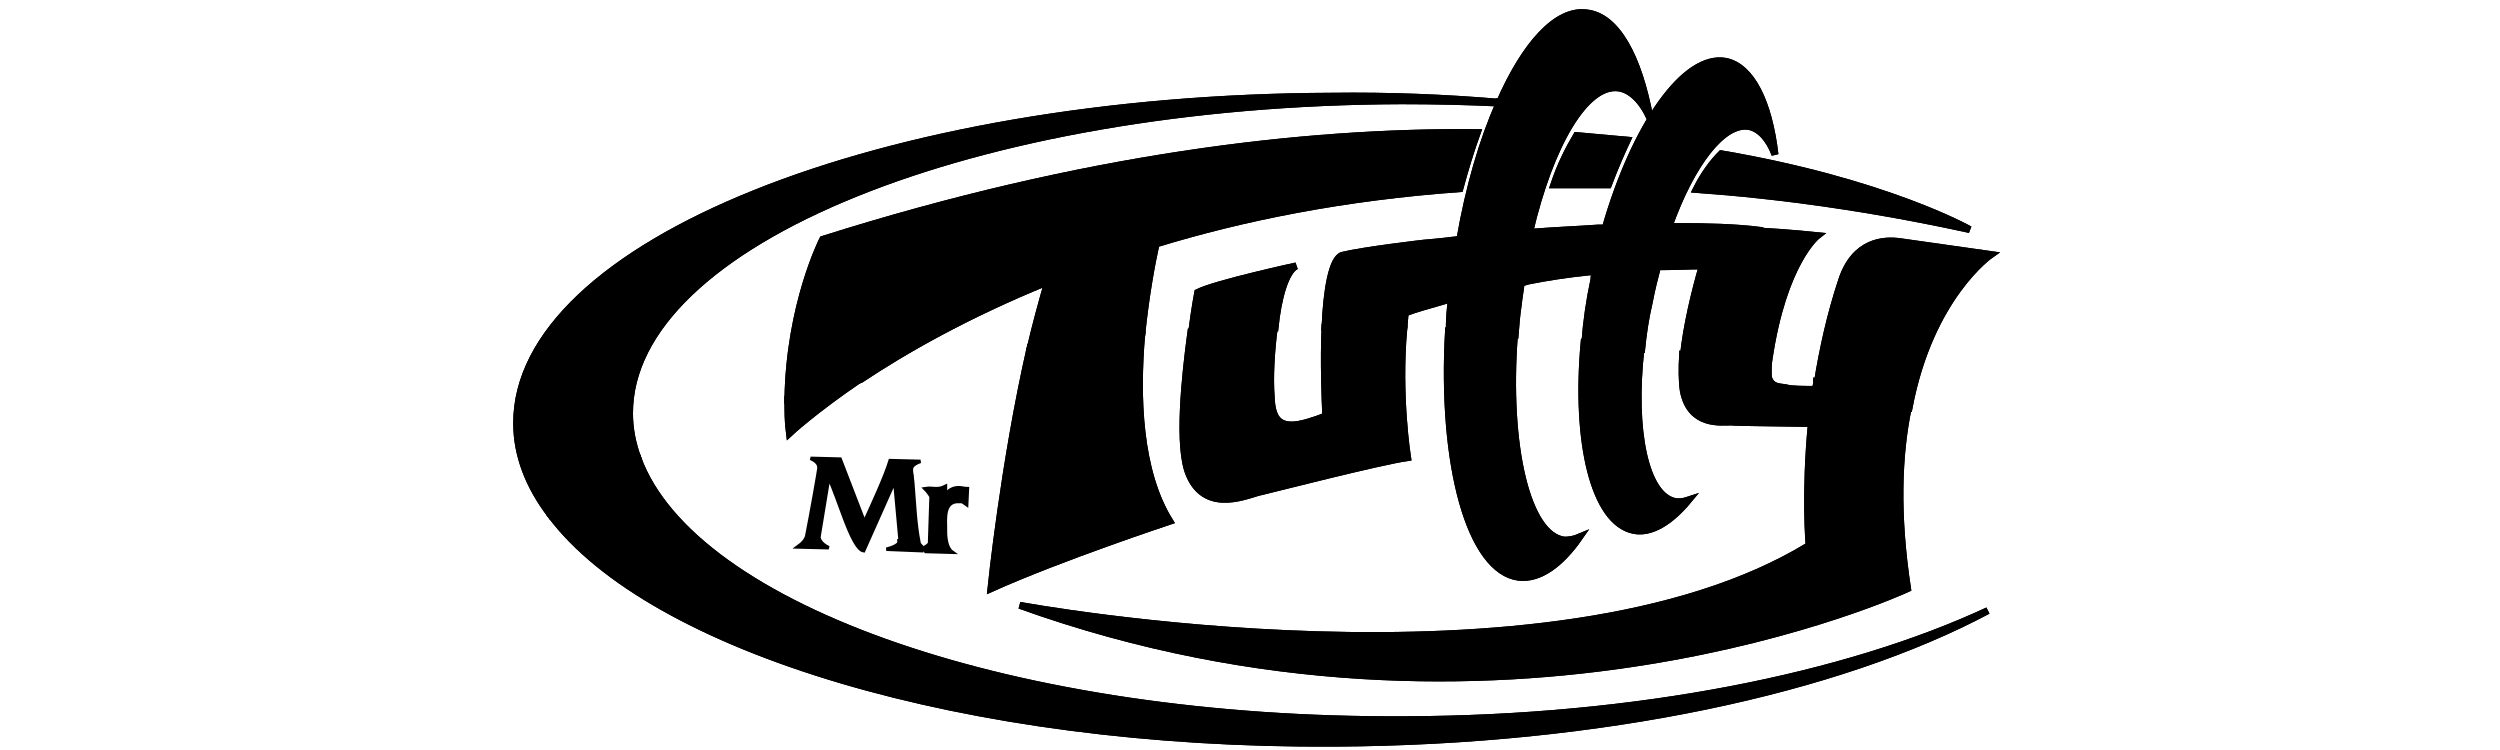 <?xml version="1.0" encoding="utf-8"?>
<!-- Generator: Adobe Illustrator 18.1.1, SVG Export Plug-In . SVG Version: 6.00 Build 0)  -->
<!DOCTYPE svg PUBLIC "-//W3C//DTD SVG 1.1//EN" "http://www.w3.org/Graphics/SVG/1.1/DTD/svg11.dtd">
<svg version="1.1" id="Layer_1" xmlns="http://www.w3.org/2000/svg" xmlns:xlink="http://www.w3.org/1999/xlink" x="0px" y="0px"
	 viewBox="0 0 200 99" enable-background="new 0 0 200 99" xml:space="preserve" height="60px">
<g>
	<g>
		<g>
			<g>
				<path stroke="#000000" stroke-width="0.925" d="M135.3,18.5c-0.8-0.1-1.6-0.1-2.4-0.2c0,0,0,0.1,0,0.1
					C133.7,18.4,134.5,18.4,135.3,18.5z"/>
			</g>
			<g>
				<path stroke="#000000" stroke-width="0.911" d="M18.1,54.6C18,32,63.6,13.5,120,13.3c4.4,0,8.7,0.1,12.9,0.3c0,0,0,0,0-0.1
					c-7.2-0.6-14.5-0.9-22.1-0.8C51.3,12.9,3.1,32.3,3.2,55.9c0,4.2,1.6,8.3,4.5,12.1c3.2-2.6,7-5.1,11.5-7.5
					C18.5,58.6,18.1,56.6,18.1,54.6z"/>
				<path stroke="#000000" stroke-width="0.911" d="M132.9,13.6c-2.2,4.9-4,11.1-5.2,18c-0.3,0-0.6,0.1-0.9,0.1
					c-1.5,0.2-2.8,0.3-3.9,0.4c0,0,0,0,0,0c0,0-7.8,0.9-10.7,1.6c-1.4,0.4-2.1,4.7-2.3,9.5c1.2,0,2.3,0,3.5,0c2.3,0,4.6,0.1,6.9,0.1
					c0.1-0.7,0.1-1.3,0.2-2c1.3-0.5,3.1-1,5.2-1.6c0.3-0.1,0.6-0.2,0.9-0.3c-0.2,1.4-0.3,2.8-0.3,4.2c2.9,0.2,5.8,0.3,8.7,0.6
					c0.1-1.3,0.2-2.6,0.4-3.9c0.1-1,0.3-2,0.4-3c0.3,0,0.6-0.1,0.9-0.2c2.5-0.5,5.1-0.9,8-1.2c0.3,0,0.6-0.1,0.9-0.1
					c-0.1,0.4-0.2,0.7-0.2,1.1c-0.6,2.8-1,5.6-1.2,8.3c2.5,0.3,5.1,0.6,7.5,0.9c0.2-2,0.5-4.1,1-6.2c0.3-1.6,0.7-3.2,1.1-4.7
					c0.3,0,0.6,0,0.9,0c1.6,0,3.3-0.1,5-0.1c-1,3.4-2.1,8-2.5,11.9c3.9,0.6,7.6,1.3,11.2,2.1c0-0.4,0-1,0.1-1.6
					c1.9-12.9,6.4-16.4,6.4-16.4s-3.9-0.4-7.6-0.6l0-0.1c-3.2-0.4-7-0.5-11-0.5c-0.3,0-0.6,0-1,0c3-8.4,7.2-13.8,10.6-13.2
					c1.4,0.3,2.6,1.6,3.4,3.7c-0.8-6.9-3.1-11.6-6.5-12.3c-5.4-1-12,8.4-15.9,22c-0.3,0-0.6,0-0.9,0c-2.8,0.2-5.5,0.3-8.1,0.5
					c-0.3,0-0.6,0.1-1,0.1c2.7-11.6,7.4-19.6,11.7-19.1c1.6,0.2,3.1,1.6,4.2,4c-1.5-8.1-4.4-13.5-8.4-13.9
					C140.5,1.2,136.3,5.8,132.9,13.6c0.8,0,1.6,0,2.4,0.1C134.5,13.6,133.7,13.6,132.9,13.6z"/>
				<path stroke="#000000" stroke-width="0.911" d="M197.8,33.6c0,0-9.9-1.4-12-1.7c-2.1-0.3-6-0.1-7.7,5.1
					c-1.5,4.5-2.5,9.1-3.2,13.4c4.2,1,8.2,2.2,12.1,3.4C189.8,39.1,197.8,33.6,197.8,33.6z"/>
				<path stroke="#000000" stroke-width="0.911" d="M106.1,35.1C106.1,35.1,106.1,35.1,106.1,35.1
					C106.1,35.1,106.1,35.1,106.1,35.1C106.1,35.1,106.1,35.1,106.1,35.1s-10.6,2.3-13,3.5c0,0-0.4,2.1-0.8,5.2
					c3.6-0.2,7.2-0.4,11-0.5C103.7,39.3,104.7,35.8,106.1,35.1z"/>
				<path stroke="#000000" stroke-width="0.911" d="M135.3,13.7c-0.8-0.1-1.6-0.1-2.4-0.2c0,0,0,0.1,0,0.1
					C133.7,13.6,134.5,13.6,135.3,13.7z"/>
				<path stroke="#000000" stroke-width="0.911" d="M127.7,24.9c0.7-2.6,1.5-5.2,2.3-7.4c-23-0.2-51.9,3.2-86.4,14.1
					c0,0-4.4,8.6-4.6,21.1c3.1-0.9,6.3-1.8,9.6-2.6c5.7-3.8,13.9-8.5,24.7-12.9c-0.8,2.8-1.6,5.7-2.3,8.7c4.8-0.7,9.7-1.2,14.7-1.6
					c0.5-5,1.3-9.4,1.9-12.1C99,28.7,112.4,26,127.7,24.9z"/>
				<path stroke="#000000" stroke-width="0.911" d="M140.1,24.4c2.3,0,4.7,0,7.2,0c0.9-2.4,1.8-4.4,2.5-5.9
					c-2.2-0.2-4.4-0.4-6.7-0.6C142.1,19.6,141,21.7,140.1,24.4z"/>
				<path stroke="#000000" stroke-width="0.911" d="M158.9,25c11.2,0.8,23.3,2.5,36.1,5.3c0,0-11.1-6.3-32.8-10
					C161.1,21.4,159.9,23,158.9,25z"/>
				<path stroke="#000000" stroke-width="0.911" d="M106.1,35.1C106.1,35.1,106.1,35.1,106.1,35.1
					C106.1,35.1,106.1,35.1,106.1,35.1C106.1,35.1,106.1,35.1,106.1,35.1z"/>
				<path stroke="#000000" stroke-width="0.911" d="M111.2,98.1c35.3-0.2,66.5-7,86.2-17.5c-18.7,8.7-46.2,14.3-76.9,14.4
					C69,95.3,26.5,80.3,19.2,60.5c-4.5,2.3-8.4,4.8-11.5,7.5C20.9,85.6,62.3,98.4,111.2,98.1z"/>
				<path stroke="#000000" stroke-width="0.456" d="M53.5,71.4l1.2,0c-0.1-0.1-0.2-0.2-0.3-0.3C54.2,71.2,53.9,71.3,53.5,71.4z"/>
				<path stroke="#000000" stroke-width="0.911" d="M150.6,70c2.3,0.5,4.9-1.1,7.3-4c-0.6,0.2-1.2,0.3-1.8,0.2
					c-3.9-0.8-5.7-9.3-4.5-20.1c-2.5-0.3-5-0.7-7.5-0.9C142.9,58.4,145.4,68.9,150.6,70z"/>
				<path stroke="#000000" stroke-width="0.911" d="M157.2,51.6c0.9,4.7,5,4.1,6.3,4.1c0.7,0.1,5.5,0.1,10.6,0.2
					c-0.9,9.3-0.3,16.1-0.3,16.1c-34.1,20.9-104.2,7.9-104.2,7.9c63.5,22.8,117.2-2.2,117.2-2.2c-1.5-9.8-1.2-17.7,0.1-23.9
					c-3.8-1.2-7.9-2.4-12.1-3.4c0,0.3-0.1,0.7-0.2,1c-1.4,0-3.2,0-3.8-0.2c-0.9-0.2-2.4,0.1-2.5-2.3c-3.6-0.8-7.4-1.5-11.2-2.1
					C157,48.6,157,50.3,157.2,51.6z"/>
				<path stroke="#000000" stroke-width="0.911" d="M109.9,43.2c-0.2,4.5,0,9.5,0.1,11.7c0,0-1.9,0.8-3.5,1.1
					c-2.8,0.5-3.6-0.9-3.7-3.6c-0.2-2.6,0-6,0.4-9.1c-3.7,0.1-7.4,0.2-11,0.5c-0.8,5.9-1.8,15.3-0.2,18.9c2.3,5.4,8.1,2.4,9.5,2.2
					c1.3-0.3,15.7-4,19.3-4.5c0,0-1.3-8.2-0.5-17c-2.3-0.1-4.6-0.1-6.9-0.1C112.3,43.2,111.1,43.2,109.9,43.2z"/>
				<path stroke="#000000" stroke-width="0.911" d="M135.5,76.2c2.7,0.3,5.5-1.7,8-5.3c-0.7,0.3-1.4,0.4-2,0.4
					c-4.9-0.6-7.7-12.4-6.6-27c-2.9-0.2-5.7-0.4-8.7-0.6C125.2,61.3,129,75.4,135.5,76.2z"/>
				<path stroke="#000000" stroke-width="0.911" d="M65.8,77.7c9.1-4.1,23.6-8.9,23.6-8.9c-4.1-6.6-4.4-16.4-3.7-24.6
					c-5,0.4-9.9,1-14.7,1.6C67.5,61.1,65.8,77.7,65.8,77.7z"/>
				<path stroke="#000000" stroke-width="0.911" d="M39.2,57.2c0,0,3.2-3,9.4-7.2c-3.3,0.8-6.5,1.7-9.6,2.6
					C39,54.2,39,55.7,39.2,57.2z"/>
			</g>
			<g>
				<path stroke="#000000" stroke-width="0.911" d="M18.1,54.6C18,32,63.6,13.5,120,13.3c4.4,0,8.7,0.1,12.9,0.3c0,0,0,0,0-0.1
					c-7.2-0.6-14.5-0.9-22.1-0.8C51.3,12.9,3.1,32.3,3.2,55.9c0,4.2,1.6,8.3,4.5,12.1c3.2-2.6,7-5.1,11.5-7.5
					C18.5,58.6,18.1,56.6,18.1,54.6z"/>
				<path stroke="#000000" stroke-width="0.911" d="M197.8,33.6c0,0-9.9-1.4-12-1.7c-2.1-0.3-6-0.1-7.7,5.1
					c-1.5,4.5-2.5,9.1-3.2,13.4c4.2,1,8.2,2.2,12.1,3.4C189.8,39.1,197.8,33.6,197.8,33.6z"/>
				<path stroke="#000000" stroke-width="0.911" d="M106.1,35.1C106.1,35.1,106.1,35.1,106.1,35.1
					C106.1,35.1,106.1,35.1,106.1,35.1C106.1,35.1,106.1,35.1,106.1,35.1s-10.6,2.3-13,3.5c0,0-0.4,2.1-0.8,5.2
					c3.6-0.2,7.2-0.4,11-0.5C103.7,39.3,104.7,35.8,106.1,35.1z"/>
				<path stroke="#000000" stroke-width="0.911" d="M135.3,13.7c-0.8-0.1-1.6-0.1-2.4-0.2c0,0,0,0.1,0,0.1
					C133.7,13.6,134.5,13.6,135.3,13.7z"/>
				<path stroke="#000000" stroke-width="0.911" d="M127.7,24.9c0.7-2.6,1.5-5.2,2.3-7.4c-23-0.2-51.9,3.2-86.4,14.1
					c0,0-4.4,8.6-4.6,21.1c3.1-0.9,6.3-1.8,9.6-2.6c5.7-3.8,13.9-8.5,24.7-12.9c-0.8,2.8-1.6,5.7-2.3,8.7c4.8-0.7,9.7-1.2,14.7-1.6
					c0.5-5,1.3-9.4,1.9-12.1C99,28.7,112.4,26,127.7,24.9z"/>
				<path stroke="#000000" stroke-width="0.911" d="M140.1,24.4c2.3,0,4.7,0,7.2,0c0.9-2.4,1.8-4.4,2.5-5.9
					c-2.2-0.2-4.4-0.4-6.7-0.6C142.1,19.6,141,21.7,140.1,24.4z"/>
				<path stroke="#000000" stroke-width="0.911" d="M158.9,25c11.2,0.8,23.3,2.5,36.1,5.3c0,0-11.1-6.3-32.8-10
					C161.1,21.4,159.9,23,158.9,25z"/>
				<path stroke="#000000" stroke-width="0.911" d="M106.1,35.1C106.1,35.1,106.1,35.1,106.1,35.1
					C106.1,35.1,106.1,35.1,106.1,35.1C106.1,35.1,106.1,35.1,106.1,35.1z"/>
				<path stroke="#000000" stroke-width="0.911" d="M111.2,98.1c35.3-0.2,66.5-7,86.2-17.5c-18.7,8.7-46.2,14.3-76.9,14.4
					C69,95.3,26.5,80.3,19.2,60.5c-4.5,2.3-8.4,4.8-11.5,7.5C20.9,85.6,62.3,98.4,111.2,98.1z"/>
				<path stroke="#000000" stroke-width="0.456" d="M53.5,71.4l1.2,0c-0.1-0.1-0.2-0.2-0.3-0.3C54.2,71.2,53.9,71.3,53.5,71.4z"/>
				<path stroke="#000000" stroke-width="0.911" d="M150.6,70c2.3,0.5,4.9-1.1,7.3-4c-0.6,0.2-1.2,0.3-1.8,0.2
					c-3.9-0.8-5.7-9.3-4.5-20.1c-2.5-0.3-5-0.7-7.5-0.9C142.9,58.4,145.4,68.9,150.6,70z"/>
				<path stroke="#000000" stroke-width="0.911" d="M157.2,51.6c0.9,4.7,5,4.1,6.3,4.1c0.7,0.1,5.5,0.1,10.6,0.2
					c-0.9,9.3-0.3,16.1-0.3,16.1c-34.1,20.9-104.2,7.9-104.2,7.9c63.5,22.8,117.2-2.2,117.2-2.2c-1.5-9.8-1.2-17.7,0.1-23.9
					c-3.8-1.2-7.9-2.4-12.1-3.4c0,0.3-0.1,0.7-0.2,1c-1.4,0-3.2,0-3.8-0.2c-0.9-0.2-2.4,0.1-2.5-2.3c-3.6-0.8-7.4-1.5-11.2-2.1
					C157,48.6,157,50.3,157.2,51.6z"/>
				<path stroke="#000000" stroke-width="0.911" d="M109.9,43.2c-0.2,4.5,0,9.5,0.1,11.7c0,0-1.9,0.8-3.5,1.1
					c-2.8,0.5-3.6-0.9-3.7-3.6c-0.2-2.6,0-6,0.4-9.1c-3.7,0.1-7.4,0.2-11,0.5c-0.8,5.9-1.8,15.3-0.2,18.9c2.3,5.4,8.1,2.4,9.5,2.2
					c1.3-0.3,15.7-4,19.3-4.5c0,0-1.3-8.2-0.5-17c-2.3-0.1-4.6-0.1-6.9-0.1C112.3,43.2,111.1,43.2,109.9,43.2z"/>
				<path stroke="#000000" stroke-width="0.911" d="M135.5,76.2c2.7,0.3,5.5-1.7,8-5.3c-0.7,0.3-1.4,0.4-2,0.4
					c-4.9-0.6-7.7-12.4-6.6-27c-2.9-0.2-5.7-0.4-8.7-0.6C125.2,61.3,129,75.4,135.5,76.2z"/>
				<path stroke="#000000" stroke-width="0.911" d="M65.8,77.7c9.1-4.1,23.6-8.9,23.6-8.9c-4.1-6.6-4.4-16.4-3.7-24.6
					c-5,0.4-9.9,1-14.7,1.6C67.5,61.1,65.8,77.7,65.8,77.7z"/>
				<path stroke="#000000" stroke-width="0.911" d="M39.2,57.2c0,0,3.2-3,9.4-7.2c-3.3,0.8-6.5,1.7-9.6,2.6
					C39,54.2,39,55.7,39.2,57.2z"/>
				<path stroke="#000000" stroke-width="0.911" d="M132.9,13.6c-2.2,4.9-4,11.1-5.2,18c-0.3,0-0.6,0.1-0.9,0.1
					c-1.5,0.2-2.8,0.3-3.9,0.4c0,0,0,0,0,0c0,0-7.8,0.9-10.7,1.6c-1.4,0.4-2.1,4.7-2.3,9.5c1.2,0,2.3,0,3.5,0c2.3,0,4.6,0.1,6.9,0.1
					c0.1-0.7,0.1-1.3,0.2-2c1.3-0.5,3.1-1,5.2-1.6c0.3-0.1,0.6-0.2,0.9-0.3c-0.2,1.4-0.3,2.8-0.3,4.2c2.9,0.2,5.8,0.3,8.7,0.6
					c0.1-1.3,0.2-2.6,0.4-3.9c0.1-1,0.3-2,0.4-3c0.3,0,0.6-0.1,0.9-0.2c2.5-0.5,5.1-0.9,8-1.2c0.3,0,0.6-0.1,0.9-0.1
					c-0.1,0.4-0.2,0.7-0.2,1.1c-0.6,2.8-1,5.6-1.2,8.3c2.5,0.3,5.1,0.6,7.5,0.9c0.2-2,0.5-4.1,1-6.2c0.3-1.6,0.7-3.2,1.1-4.7
					c0.3,0,0.6,0,0.9,0c1.6,0,3.3-0.1,5-0.1c-1,3.4-2.1,8-2.5,11.9c3.9,0.6,7.6,1.3,11.2,2.1c0-0.4,0-1,0.1-1.6
					c1.9-12.9,6.4-16.4,6.4-16.4s-3.9-0.4-7.6-0.6l0-0.1c-3.2-0.4-7-0.5-11-0.5c-0.3,0-0.6,0-1,0c3-8.4,7.2-13.8,10.6-13.2
					c1.4,0.3,2.6,1.6,3.4,3.7c-0.8-6.9-3.1-11.6-6.5-12.3c-5.4-1-12,8.4-15.9,22c-0.3,0-0.6,0-0.9,0c-2.8,0.2-5.5,0.3-8.1,0.5
					c-0.3,0-0.6,0.1-1,0.1c2.7-11.6,7.4-19.6,11.7-19.1c1.6,0.2,3.1,1.6,4.2,4c-1.5-8.1-4.4-13.5-8.4-13.9
					C140.5,1.2,136.3,5.8,132.9,13.6c0.8,0,1.6,0,2.4,0.1C134.5,13.6,133.7,13.6,132.9,13.6z"/>
			</g>
		</g>
		<path stroke="#000000" stroke-width="0.456" d="M56.8,72.3c-0.3-0.3-0.5-0.5-0.5-0.7c-0.5-2.5-0.6-5.4-0.8-7.7
			c0-0.3-0.1-0.7-0.1-1.1c-0.1-0.4-0.1-0.7-0.1-0.8c0-0.3,0.1-0.7,1.2-1.1l-4-0.1c-0.3,1-0.9,2.5-1.6,4.1c-0.6,1.4-1.3,2.9-1.8,4
			l-3.2-8.3l-3.9-0.1c1.1,0.5,1.1,1,1.1,1.3c0,0.2-1,5.9-1.6,8.9c-0.1,0.5-0.5,1-1.2,1.5l4.1,0.1c-1.1-0.5-1.3-1.2-1.3-1.4l1.3-7.9
			c0.6,1.4,1.4,3.6,2.1,5.5c0.8,2.1,1.7,4.1,2.5,4.2l4.1-9.2l0.7,7.7c0,0.4-0.2,0.9-1.8,1.3l4.9,0.2c0,0,0,0,0,0l-1.2-0.1
			C56.3,72.5,56.5,72.4,56.8,72.3z"/>
		<path stroke="#000000" stroke-width="0.456" d="M59.8,65.3c0-0.3,0-0.7,0-1.1c-0.6,0.3-0.9,0.3-1.3,0.3c-0.4,0-0.8-0.1-1.4,0
			c0.4,0.4,0.8,1,0.8,1.1l-0.2,6.1c0,0.1-0.3,0.4-0.9,0.7c0.1,0.1,0.2,0.2,0.4,0.4l3.5,0.1c-1-0.7-0.9-2.8-0.9-3.1
			c0-1.3-0.3-3.7,1.8-3.6c0.1,0,0.2,0,0.3,0c0.1,0,0.3,0.1,0.7,0.4l0.1-2.1c-0.4,0-0.7-0.1-0.8-0.1C61.1,64.3,60.4,64.5,59.8,65.3z"
			/>
	</g>
</g>
</svg>
